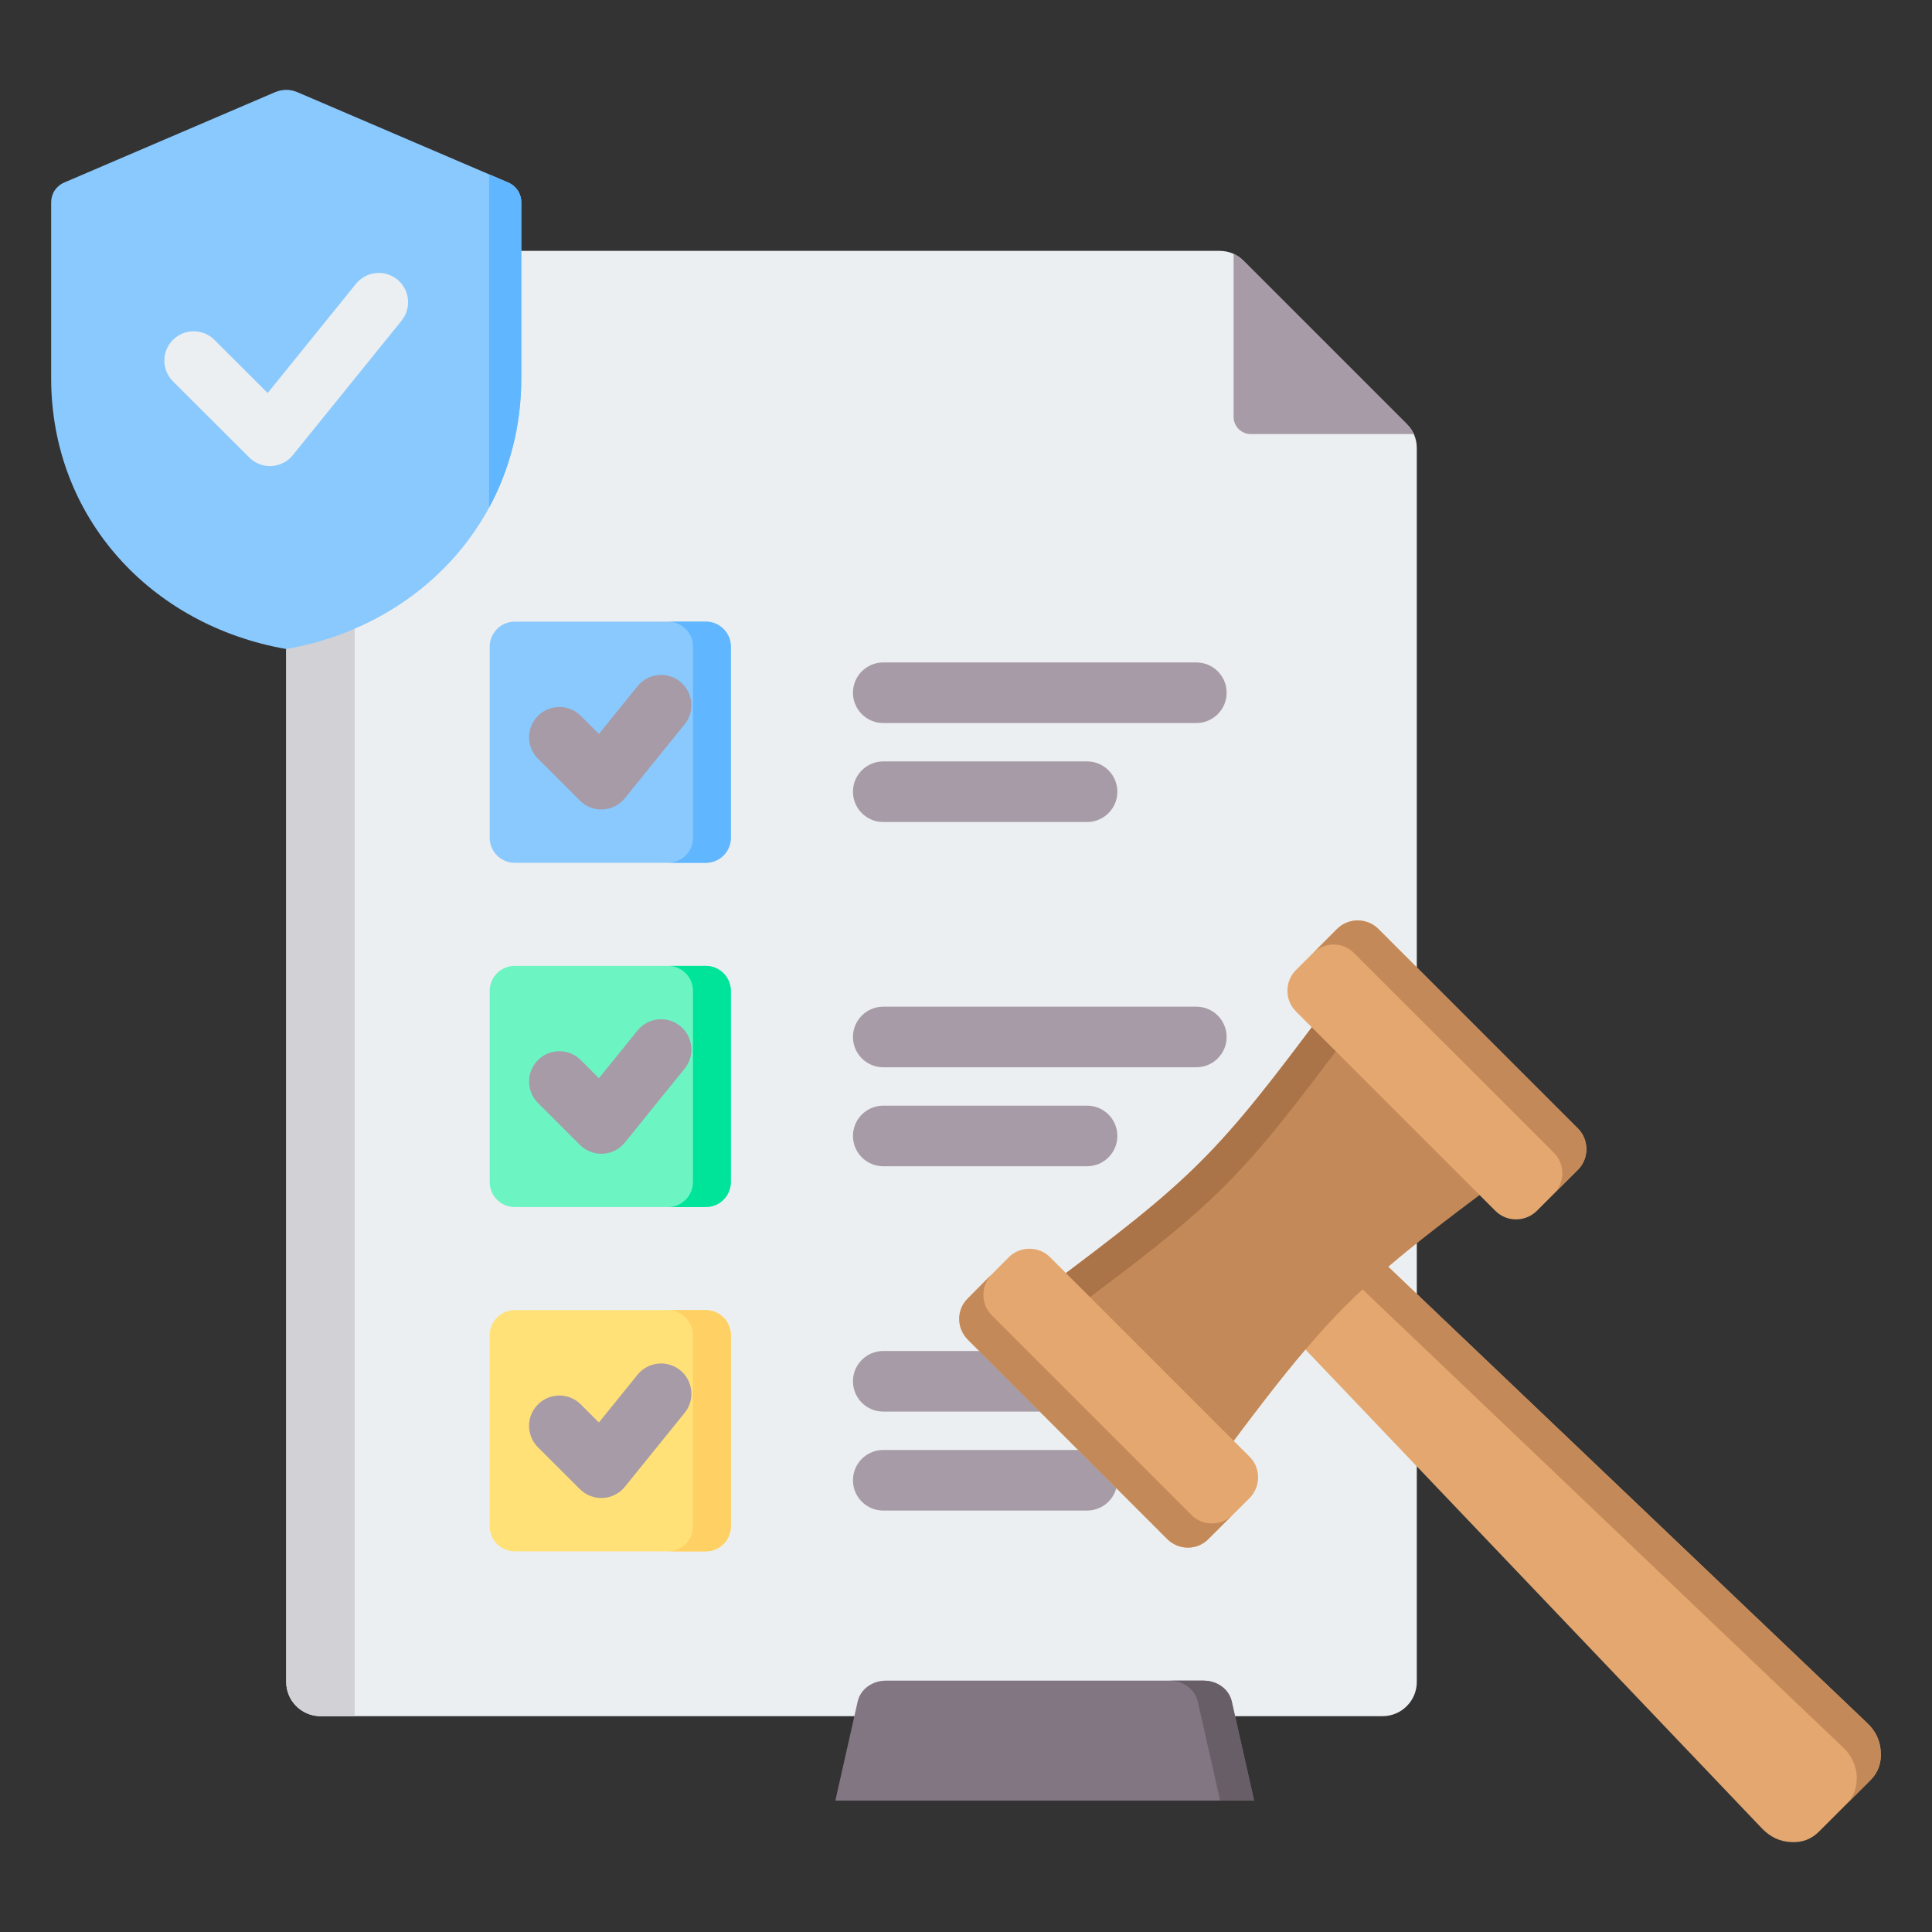 <svg xmlns="http://www.w3.org/2000/svg" clip-rule="evenodd" fill-rule="evenodd" stroke-linejoin="round" stroke-miterlimit="2" viewBox="0 0 510 510"><rect x="0" y="0" width="510" height="510" fill="#333333" stroke="none"/><g id="Artboard401"><g><g><g><g id="CorelEMF"><path d="m84.602 66.225h237.292c2.49 0 4.637.891 6.396 2.649l43.059 43.059c1.759 1.759 2.65 3.907 2.65 6.396v325.673c0 4.979-4.066 9.023-9.023 9.023h-280.374c-4.98 0-9.046-4.044-9.046-9.023v-368.731c0-4.98 4.066-9.046 9.046-9.046z" fill="#eceff1"></path><path d="m325.641 67.001v43.059c0 2.49 2.033 4.523 4.523 4.523h43.059c-.435-.959-1.074-1.85-1.874-2.65l-43.059-43.059c-.799-.799-1.69-1.416-2.649-1.873z" fill="#a79ba7"></path><path d="m84.602 66.225h9.023v386.8h-9.023c-4.98 0-9.046-4.044-9.046-9.023v-368.731c0-4.98 4.066-9.046 9.046-9.046z" fill="#d1d1d6"></path></g></g><g><path d="m135.855 164.1h50.486c3.625 0 6.587 2.962 6.587 6.587v50.485c0 3.625-2.962 6.587-6.587 6.587h-50.486c-3.625 0-6.587-2.962-6.587-6.587v-50.485c0-3.625 2.962-6.587 6.587-6.587z" fill="#8ac9fe"></path><path d="m176.341 164.1h10c3.625 0 6.587 2.962 6.587 6.587v50.485c0 3.625-2.962 6.587-6.587 6.587h-10c3.625 0 6.587-2.962 6.587-6.587v-50.485c0-3.625-2.962-6.587-6.587-6.587z" fill="#60b7ff"></path></g><g><path d="m135.855 254.969h50.486c3.625 0 6.587 2.962 6.587 6.587v50.486c0 3.625-2.962 6.587-6.587 6.587h-50.486c-3.625 0-6.587-2.962-6.587-6.587v-50.486c0-3.625 2.962-6.587 6.587-6.587z" fill="#6cf5c2"></path><path d="m176.341 254.969h10c3.625 0 6.587 2.962 6.587 6.587v50.486c0 3.625-2.962 6.587-6.587 6.587h-10c3.625 0 6.587-2.962 6.587-6.587v-50.486c0-3.625-2.962-6.587-6.587-6.587z" fill="#00e499"></path></g><g><path d="m135.855 345.839h50.486c3.625 0 6.587 2.984 6.587 6.609v50.485c0 3.626-2.962 6.587-6.587 6.587h-50.486c-3.625 0-6.587-2.961-6.587-6.587v-50.485c0-3.625 2.962-6.609 6.587-6.609z" fill="#ffe177"></path><path d="m176.341 345.839h10c3.625 0 6.587 2.984 6.587 6.609v50.485c0 3.626-2.962 6.587-6.587 6.587h-10c3.625 0 6.587-2.961 6.587-6.587v-50.485c0-3.625-2.962-6.609-6.587-6.609z" fill="#ffd064"></path></g><path d="m142.008 200.288c-3.126-3.119-3.131-8.188-.012-11.314 3.119-3.125 8.189-3.13 11.314-.011l4.787 4.778 10.197-12.611c2.777-3.434 7.818-3.967 11.251-1.191 3.434 2.776 3.967 7.818 1.191 11.251l-15.782 19.518c-1.426 1.762-3.532 2.838-5.796 2.958-2.263.121-4.472-.725-6.076-2.326zm-.006 90.864c-3.122-3.122-3.122-8.192 0-11.314s8.192-3.122 11.314 0l4.787 4.787 10.191-12.604c2.777-3.433 7.818-3.967 11.251-1.19 3.434 2.776 3.967 7.817 1.191 11.25l-15.782 19.518c-1.427 1.764-3.534 2.839-5.8 2.959-2.265.12-4.474-.728-6.078-2.332zm.006 90.897c-3.126-3.119-3.131-8.188-.012-11.314 3.119-3.125 8.189-3.13 11.314-.011l4.787 4.778 10.197-12.611c2.777-3.434 7.818-3.967 11.251-1.191 3.434 2.776 3.967 7.818 1.191 11.251l-15.782 19.518c-1.426 1.762-3.532 2.838-5.796 2.958-2.263.121-4.472-.725-6.076-2.326zm91.149-191.183c-4.415 0-8-3.584-8-8 0-4.415 3.585-8 8-8h82.647c4.415 0 8 3.585 8 8 0 4.416-3.585 8-8 8zm0 26.127c-4.415 0-8-3.585-8-8s3.585-8 8-8h53.801c4.415 0 8 3.585 8 8s-3.585 8-8 8zm0 64.743c-4.415 0-8-3.585-8-8 0-4.416 3.585-8 8-8h82.647c4.415 0 8 3.584 8 8 0 4.415-3.585 8-8 8zm0 26.127c-4.415 0-8-3.585-8-8 0-4.416 3.585-8 8-8h53.801c4.415 0 8 3.584 8 8 0 4.415-3.585 8-8 8zm0 64.764c-4.415 0-8-3.584-8-8 0-4.415 3.585-8 8-8h82.647c4.415 0 8 3.585 8 8 0 4.416-3.585 8-8 8zm0 26.127c-4.415 0-8-3.585-8-8s3.585-8 8-8h53.801c4.415 0 8 3.585 8 8s-3.585 8-8 8z" fill="#a79ba7"></path></g><g><path d="m78.559 24.358 55.581 23.819c2.153.925 3.466 2.917 3.466 5.263v46.401c0 36.821-26.37 65.258-62.05 71.479-35.681-6.221-62.051-34.658-62.051-71.479v-46.401c0-2.346 1.313-4.338 3.466-5.263l55.582-23.819c1.991-.851 4.014-.851 6.006 0z" fill="#8ac9fe"></path><path d="m129.103 46.013 5.037 2.164c2.153.925 3.466 2.917 3.466 5.263v46.401c0 12.55-3.057 24.12-8.503 34.162z" fill="#60b7ff"></path></g><path d="m45.658 100.663c-3.022-3.016-3.027-7.918-.011-10.94s7.918-3.027 10.94-.011l14.07 14.042 23.317-28.835c2.684-3.32 7.559-3.836 10.879-1.151 3.32 2.684 3.836 7.559 1.151 10.879l-28.717 35.514c-1.378 1.704-3.414 2.744-5.603 2.861-2.189.116-4.325-.701-5.876-2.25z" fill="#eceff1"></path><g><path d="m331.046 475.306-5.87-26.05c-.726-3.43-3.957-5.606-7.452-5.606h-83.889c-3.495 0-6.727 2.176-7.452 5.606l-5.87 26.05z" fill="#837683"></path><path d="m331.046 475.306-5.87-26.05c-.726-3.43-3.957-5.606-7.452-5.606h-8.97c3.496 0 6.661 2.176 7.453 5.606l5.869 26.05z" fill="#685e68"></path><path d="m358.897 327.182-21.5 21.5 127.745 134.011c2.111 2.176 4.617 3.429 7.585 3.561 2.967.198 5.407-.725 7.452-2.77l13.586-13.586c1.978-1.978 2.901-4.484 2.704-7.386-.132-2.968-1.319-5.54-3.562-7.65z" fill="#e3a76f"></path><path d="m358.897 327.182-6.398 6.331 134.011 127.746c2.242 2.11 3.43 4.682 3.627 7.584.132 2.968-.791 5.474-2.769 7.452l6.397-6.397c1.978-1.978 2.901-4.484 2.704-7.386-.132-2.968-1.319-5.54-3.562-7.65z" fill="#c48958"></path><path d="m366.415 334.437c7.782-6.661 17.147-13.784 30.271-23.545l-45.835-45.835c-29.942 40.23-35.35 45.572-75.579 75.579l45.835 45.835c9.761-13.124 16.949-22.555 23.544-30.271 7.057-8.31 13.454-14.773 21.764-21.763z" fill="#c48958"></path><path d="m357.182 271.388-6.331-6.331c-29.942 40.23-35.35 45.572-75.579 75.579l6.331 6.331c40.295-29.941 45.637-35.283 75.579-75.579z" fill="#ab7448"></path><path d="m352.961 245.206-10.882 10.882c-2.968 2.968-2.968 7.914 0 10.882l52.694 52.694c2.968 2.968 7.849 2.968 10.882 0l10.882-10.882c2.968-2.968 2.968-7.914 0-10.882l-52.694-52.694c-2.968-2.968-7.914-2.968-10.882 0z" fill="#e3a76f"></path><path d="m352.961 245.206-6.331 6.397c2.968-3.034 7.848-3.034 10.816 0l52.694 52.628c3.034 3.034 3.034 7.914 0 10.882l6.397-6.331c2.968-2.968 2.968-7.914 0-10.882l-52.694-52.694c-2.968-2.968-7.914-2.968-10.882 0z" fill="#c48958"></path><path d="m266.302 331.865-10.815 10.881c-3.034 2.968-3.034 7.848 0 10.882l52.628 52.628c3.034 3.034 7.914 3.034 10.882 0l10.881-10.815c2.968-3.034 2.968-7.914 0-10.882l-52.694-52.694c-2.968-2.968-7.848-2.968-10.882 0z" fill="#e3a76f"></path><path d="m318.997 406.256 6.331-6.331c-2.968 2.968-7.848 2.968-10.816 0l-52.694-52.694c-2.968-2.968-2.968-7.848 0-10.882l-6.331 6.397c-3.034 2.968-3.034 7.848 0 10.882l52.628 52.628c3.034 3.034 7.914 3.034 10.882 0z" fill="#c48958"></path></g></g></g></svg>